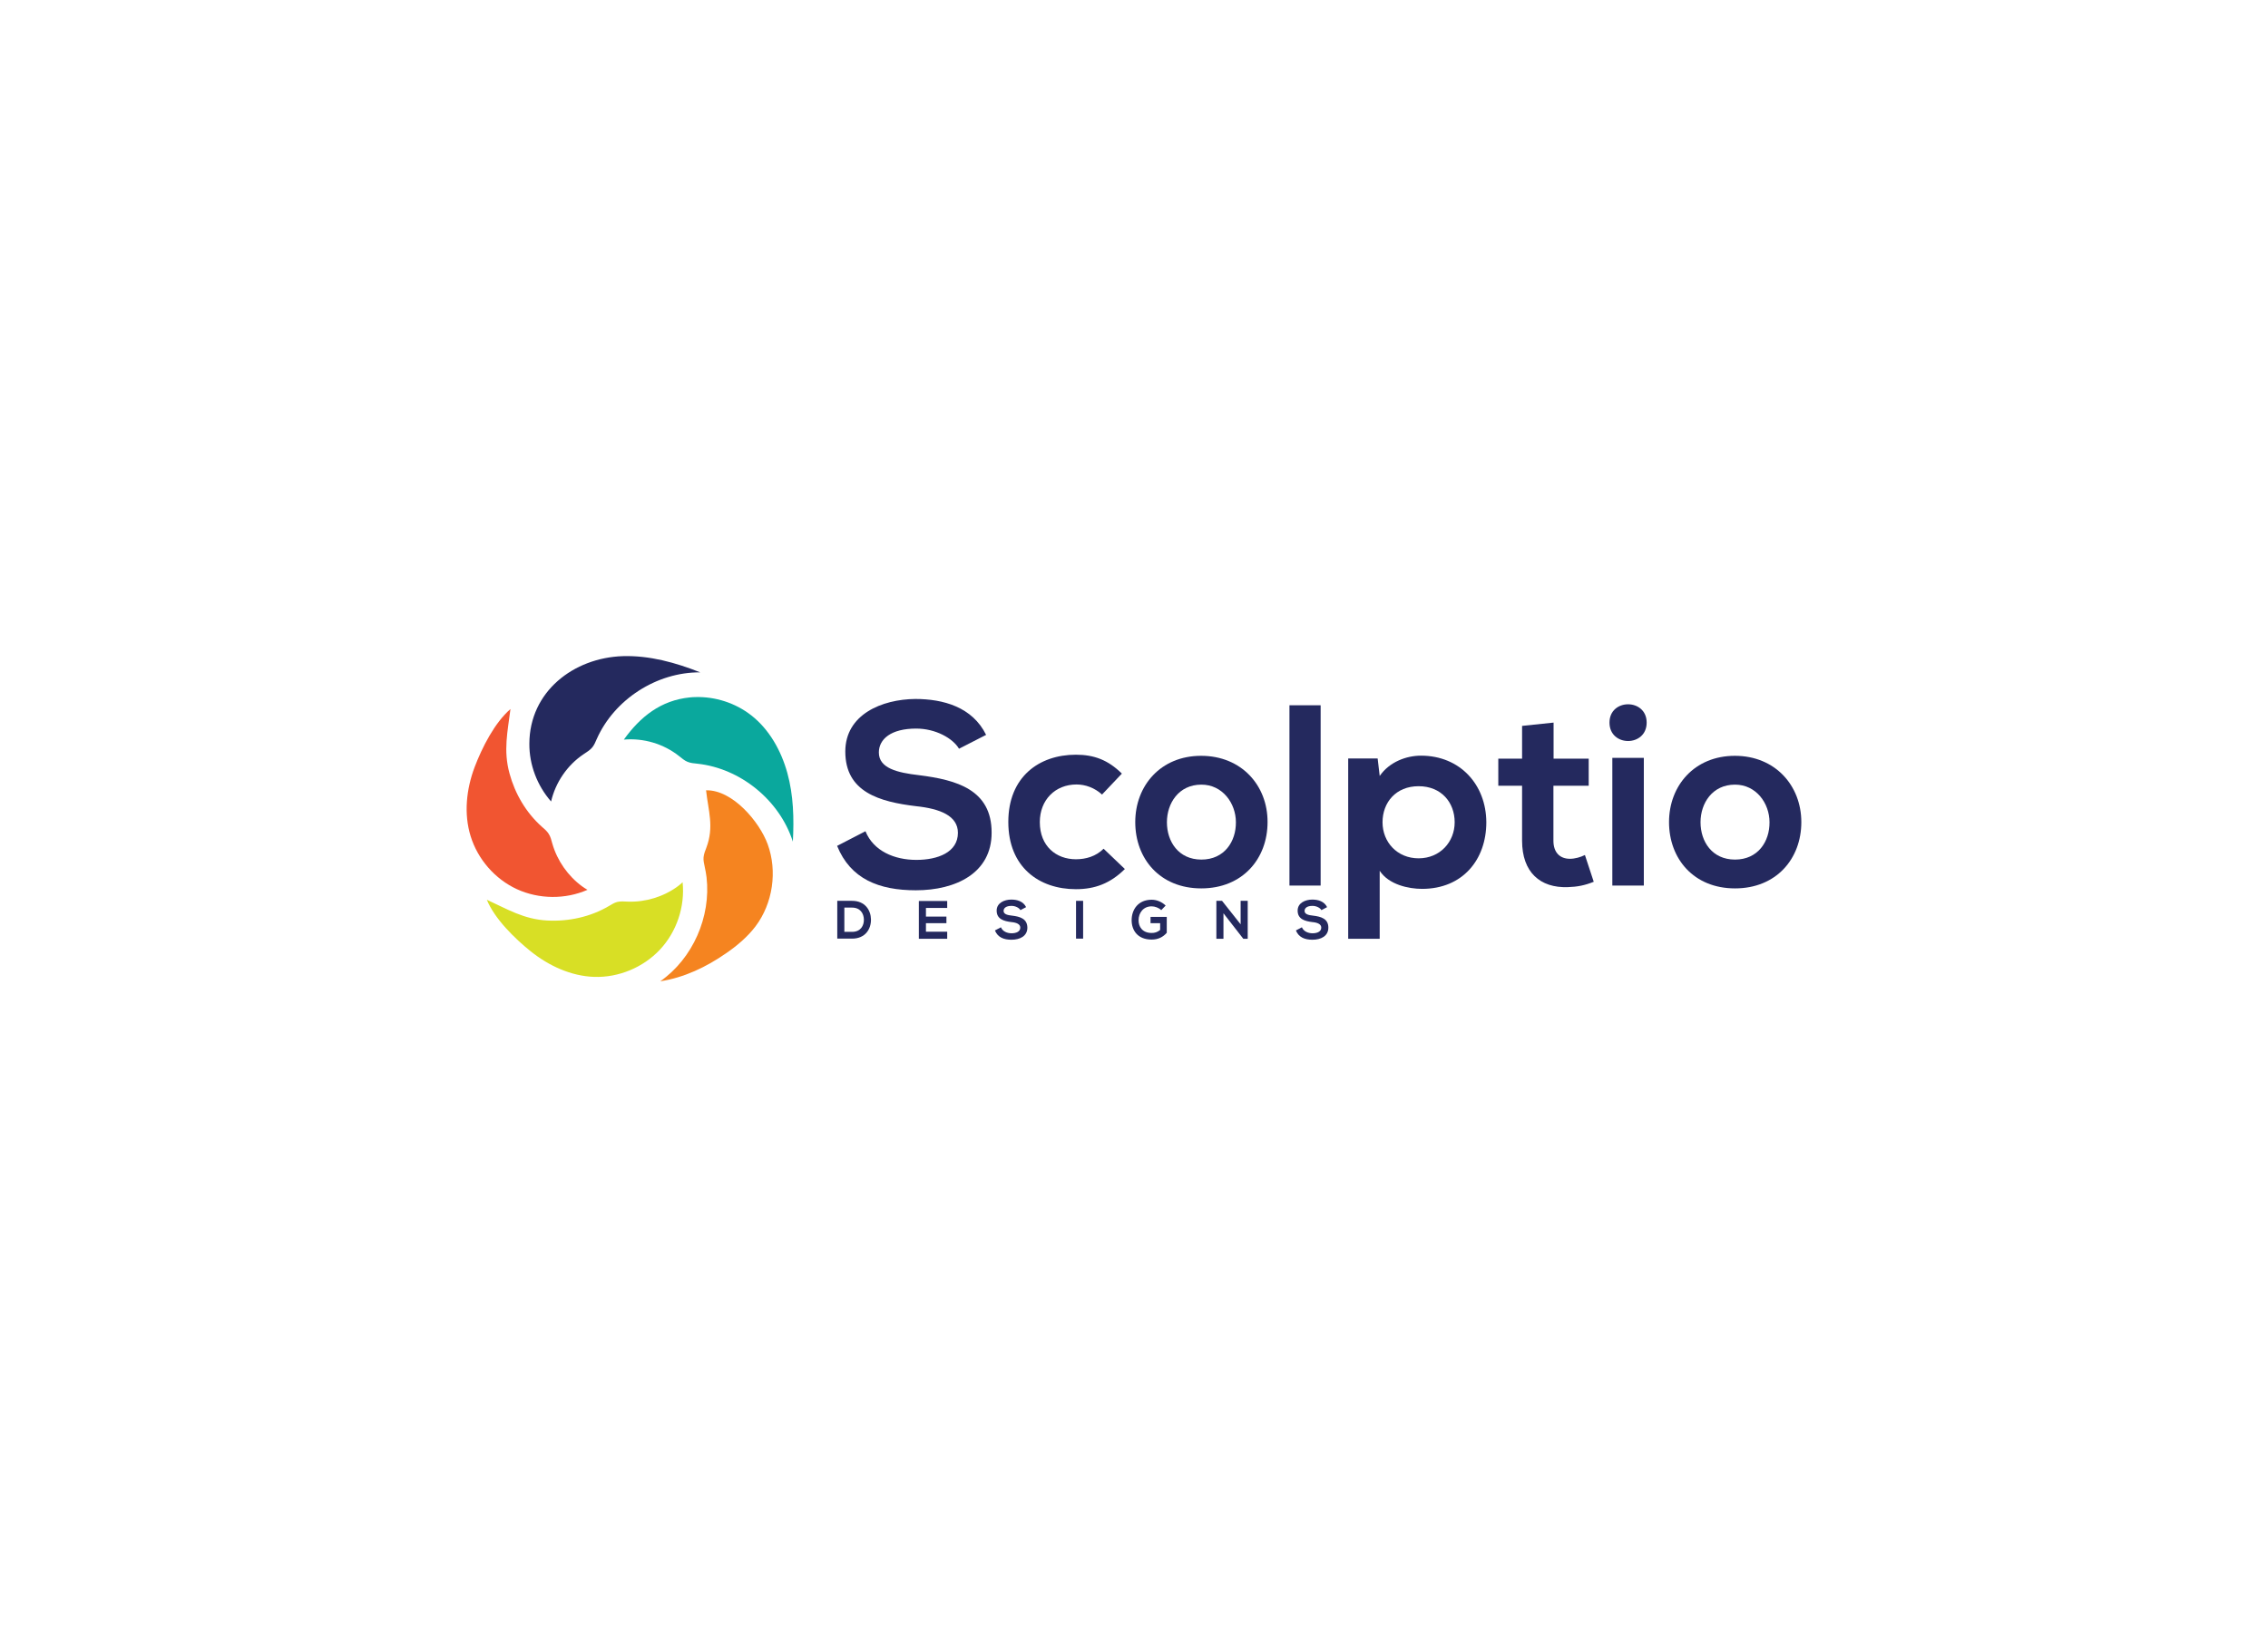 <?xml version="1.0" encoding="utf-8"?>
<!-- Generator: Adobe Illustrator 19.0.0, SVG Export Plug-In . SVG Version: 6.00 Build 0)  -->
<svg version="1.1" id="Layer_1" xmlns="http://www.w3.org/2000/svg" xmlns:xlink="http://www.w3.org/1999/xlink" x="0px" y="0px"
	 viewBox="0 0 1440 1040" style="enable-background:new 0 0 1440 1040;" xml:space="preserve">
<style type="text/css">
	.st0{fill:#24295E;}
	.st1{fill:#F15531;}
	.st2{fill:#D8DF25;}
	.st3{fill:#F58420;}
	.st4{fill:#0AA89D;}
</style>
<g id="XMLID_1_">
	<g id="XMLID_1366_">
		<path id="XMLID_1371_" class="st0" d="M376,474.7c1.3-1.6,2.1-3.5,2.9-5.4c11.2-25.2,38.1-42.5,65.7-42.3
			c-15.6-6.2-32.2-10.8-49.1-10.3c-31.3,1-59.3,22.5-59.4,55.6c-0.1,13.4,5,26.7,13.8,36.7c2.8-12.1,10.3-23.1,20.6-30
			C372.4,477.7,374.5,476.5,376,474.7z"/>
		<path id="XMLID_1370_" class="st1" d="M369.6,562.9c-9-6.6-15.8-16.3-18.9-27.1c-0.6-2.1-1.1-4.4-2.3-6.2
			c-1.1-1.8-2.8-3.2-4.4-4.6c-10-8.9-17-20.9-20.5-33.8c-4-14.6-1.2-26.5,0.6-40.9c-10.1,8.7-18.1,24.6-22.8,37
			c-5.2,13.9-6.9,29.5-2.5,43.7c4.5,14.7,15.5,27.3,29.4,33.7c14,6.4,30.7,6.6,44.8,0.4C371.8,564.4,370.7,563.7,369.6,562.9z"/>
		<path id="XMLID_1369_" class="st2" d="M430.3,562.9c-9,6.6-20.4,10.1-31.6,9.7c-2.3-0.1-4.6-0.3-6.8,0.2c-1.9,0.5-3.6,1.6-5.3,2.6
			c-11.7,6.9-25.5,9.9-39.1,9.2c-15-0.8-25.3-7.2-38.4-13.2c4.9,12.1,17.8,24.7,27.9,32.8c11.5,9.2,25.6,15.7,40.3,16.2
			c15.5,0.5,31.1-6,41.7-17.3c10.6-11.3,16-27.3,14.4-42.8C432.4,561.3,431.3,562.1,430.3,562.9z"/>
		<path id="XMLID_1368_" class="st3" d="M448.6,557.1c2.9,25.1-8.7,51.6-29.4,66.1c15.1-2.3,29.3-9.1,41.8-17.8
			c7-4.8,13.6-10.4,18.7-17.1c11-14.6,14-35,7.7-52.2c-5.2-14.2-22.3-34.6-39.1-34.2c1.4,13,5.2,23.1,0.2,36.4
			c-0.8,2-1.6,4.1-1.8,6.2c-0.2,2.1,0.4,4.2,0.8,6.3C448,552.9,448.3,555,448.6,557.1z"/>
		<path id="XMLID_1367_" class="st4" d="M441.4,442.7c-1.1,0-2.2,0.1-3.3,0.2c-18.5,1.8-31.6,12.3-42,26.8
			c12.5-1.1,25.3,2.7,35.1,10.5c1.7,1.3,3.3,2.8,5.3,3.6c1.9,0.8,4.1,1,6.2,1.2c27.4,2.9,52.3,23.2,60.7,49.5
			c0.8-14.6,0.4-29.5-3.5-43.6s-11.4-27.6-22.9-36.6C466.9,446.4,454.1,442.3,441.4,442.7z"/>
	</g>
	<path id="XMLID_18_" class="st0" d="M583.5,492.3c-13.8-1.6-25.5-4.4-25.5-14.4c0-8.5,7.7-15.2,23.7-15.2
		c12.4,0,23.3,6.2,27.2,12.8l17.2-8.8c-8.7-17.7-27.2-22.8-45-22.8c-21.1,0.2-44.4,9.8-44.4,33.4c0,25.7,21.6,31.9,45,34.7
		c15.2,1.6,26.5,6.1,26.5,16.9c0,12.4-12.8,17.2-26.4,17.2c-13.9,0-27.2-5.6-32.3-18.2l-18,9.3c8.5,21,26.5,28.2,50,28.2
		c25.5,0,48.1-11,48.1-36.5C629.7,501.5,607.4,495.3,583.5,492.3z"/>
	<path id="XMLID_19_" class="st0" d="M683.1,545.7c-12.4,0-22.9-8.2-22.9-23.6c0-14.1,9.8-23.9,23.3-23.9c5.6,0,11.5,2.1,16.2,6.4
		l12.6-13.3c-8.8-8.7-17.7-12-29.2-12c-23.4,0-42.9,14.1-42.9,42.7c0,28.7,19.5,42.7,42.9,42.7c12,0,21.8-3.6,31.1-12.8L700.7,539
		C695.8,543.9,689.4,545.7,683.1,545.7z"/>
	<path id="XMLID_43_" class="st0" d="M762.6,480c-25.7,0-41.8,19-41.8,42.1c0,23.3,15.7,42.1,41.9,42.1c26.2,0,42.1-18.8,42.1-42.1
		C804.9,499,788.4,480,762.6,480z M762.8,545.9c-14.6,0-21.9-11.5-21.9-23.7c0-12.1,7.5-23.9,21.9-23.9c13.4,0,21.9,11.8,21.9,23.9
		C784.8,534.4,777.4,545.9,762.8,545.9z"/>
	<rect id="XMLID_44_" x="818.7" y="447.9" class="st0" width="19.8" height="114.5"/>
	<path id="XMLID_47_" class="st0" d="M902.2,479.9c-9.2,0-20,3.9-26.2,12.9l-1.3-11.1H856v114.5h20v-43.2
		c5.7,8.8,18.3,11.5,26.9,11.5c25.9,0,40.8-18.7,40.8-42.3C943.6,498.4,927.1,479.9,902.2,479.9z M900.7,545.1
		c-13.6,0-22.9-10.3-22.9-22.9c0-12.6,8.5-22.9,22.9-22.9s22.9,10.3,22.9,22.9C923.6,534.7,914.3,545.1,900.7,545.1z"/>
	<path id="XMLID_48_" class="st0" d="M996.8,545.4c-6.2,0-10.5-3.8-10.5-11.5V499h22.4v-17.2h-22.3v-22.9l-20,2.1v20.8h-15.1V499
		h15.1v34.9c0,20.1,11.5,30.1,29,29.5c6.1-0.2,10.8-1.1,16.5-3.4l-5.6-17C1003.5,544.4,999.9,545.4,996.8,545.4z"/>
	<path id="XMLID_49_" class="st0" d="M1021.9,458.9c0,15.6,23.6,15.6,23.6,0C1045.5,443.4,1021.9,443.4,1021.9,458.9z"/>
	<rect id="XMLID_50_" x="1023.7" y="481.3" class="st0" width="20" height="81.1"/>
	<path id="XMLID_53_" class="st0" d="M1101.5,480c-25.7,0-41.8,19-41.8,42.1c0,23.3,15.7,42.1,41.9,42.1c26.2,0,42.1-18.8,42.1-42.1
		C1143.7,499,1127.2,480,1101.5,480z M1101.6,545.9c-14.6,0-21.9-11.5-21.9-23.7c0-12.1,7.5-23.9,21.9-23.9
		c13.4,0,21.9,11.8,21.9,23.9C1123.6,534.4,1116.2,545.9,1101.6,545.9z"/>
	<path id="XMLID_56_" class="st0" d="M541,572.1c-3,0-6.5,0-9.4,0v24c3,0,6.5,0,9.4,0c8.4,0,12.1-6.1,12-12.2
		C552.9,578,549.2,572.1,541,572.1z M541,591.8h-4.9v-15.4h4.9c5.2,0,7.4,3.7,7.5,7.5C548.6,587.8,546.5,591.8,541,591.8z"/>
	<path id="XMLID_57_" class="st0" d="M583.4,596.2h18v-4.5h-13.5v-5.4h13v-4.2h-13v-5.5h13.5v-4.4h-18
		C583.4,580.1,583.4,588.2,583.4,596.2z"/>
	<path id="XMLID_58_" class="st0" d="M642.6,581.5c-2.9-0.3-5.4-0.9-5.4-3c0-1.8,1.6-3.2,5-3.2c2.6,0,4.9,1.3,5.7,2.7l3.6-1.9
		c-1.8-3.7-5.7-4.8-9.4-4.8c-4.4,0-9.3,2.1-9.3,7c0,5.4,4.5,6.7,9.4,7.3c3.2,0.3,5.6,1.3,5.6,3.5c0,2.6-2.7,3.6-5.5,3.6
		c-2.9,0-5.7-1.2-6.8-3.8l-3.8,2c1.8,4.4,5.6,5.9,10.5,5.9c5.4,0,10.1-2.3,10.1-7.7C652.2,583.4,647.6,582.1,642.6,581.5z"/>
	<rect id="XMLID_59_" x="683.2" y="572.1" class="st0" width="4.5" height="24"/>
	<path id="XMLID_60_" class="st0" d="M730.5,586.3h6.1v4.3c-1.9,1.5-3.5,1.9-5.4,1.9c-6,0-8.3-4.1-8.3-8c0-4.9,3.1-8.9,8.3-8.9
		c2.1,0,4.5,0.9,6.1,2.4l2.8-2.9c-2.5-2.4-5.7-3.7-8.9-3.7c-8.5,0-12.7,6.2-12.7,13c0,6.3,3.7,12.3,12.7,12.3c4.2,0,7.2-1.6,9.6-4.3
		v-10.1h-10.3V586.3z"/>
	<polygon id="XMLID_61_" class="st0" points="787.7,587 775.9,572.1 772.3,572.1 772.3,596.2 776.8,596.2 776.8,580 789.4,596.2 
		789.4,596.2 792.2,596.2 792.2,572.1 787.7,572.1 	"/>
	<path id="XMLID_62_" class="st0" d="M833.7,581.5c-2.9-0.3-5.4-0.9-5.4-3c0-1.8,1.6-3.2,5-3.2c2.6,0,4.9,1.3,5.7,2.7l3.6-1.9
		c-1.8-3.7-5.7-4.8-9.4-4.8c-4.4,0-9.3,2.1-9.3,7c0,5.4,4.5,6.7,9.4,7.3c3.2,0.3,5.6,1.3,5.6,3.5c0,2.6-2.7,3.6-5.5,3.6
		c-2.9,0-5.7-1.2-6.8-3.8l-3.8,2c1.8,4.4,5.6,5.9,10.5,5.9c5.4,0,10.1-2.3,10.1-7.7C843.4,583.4,838.7,582.1,833.7,581.5z"/>
</g>
</svg>

